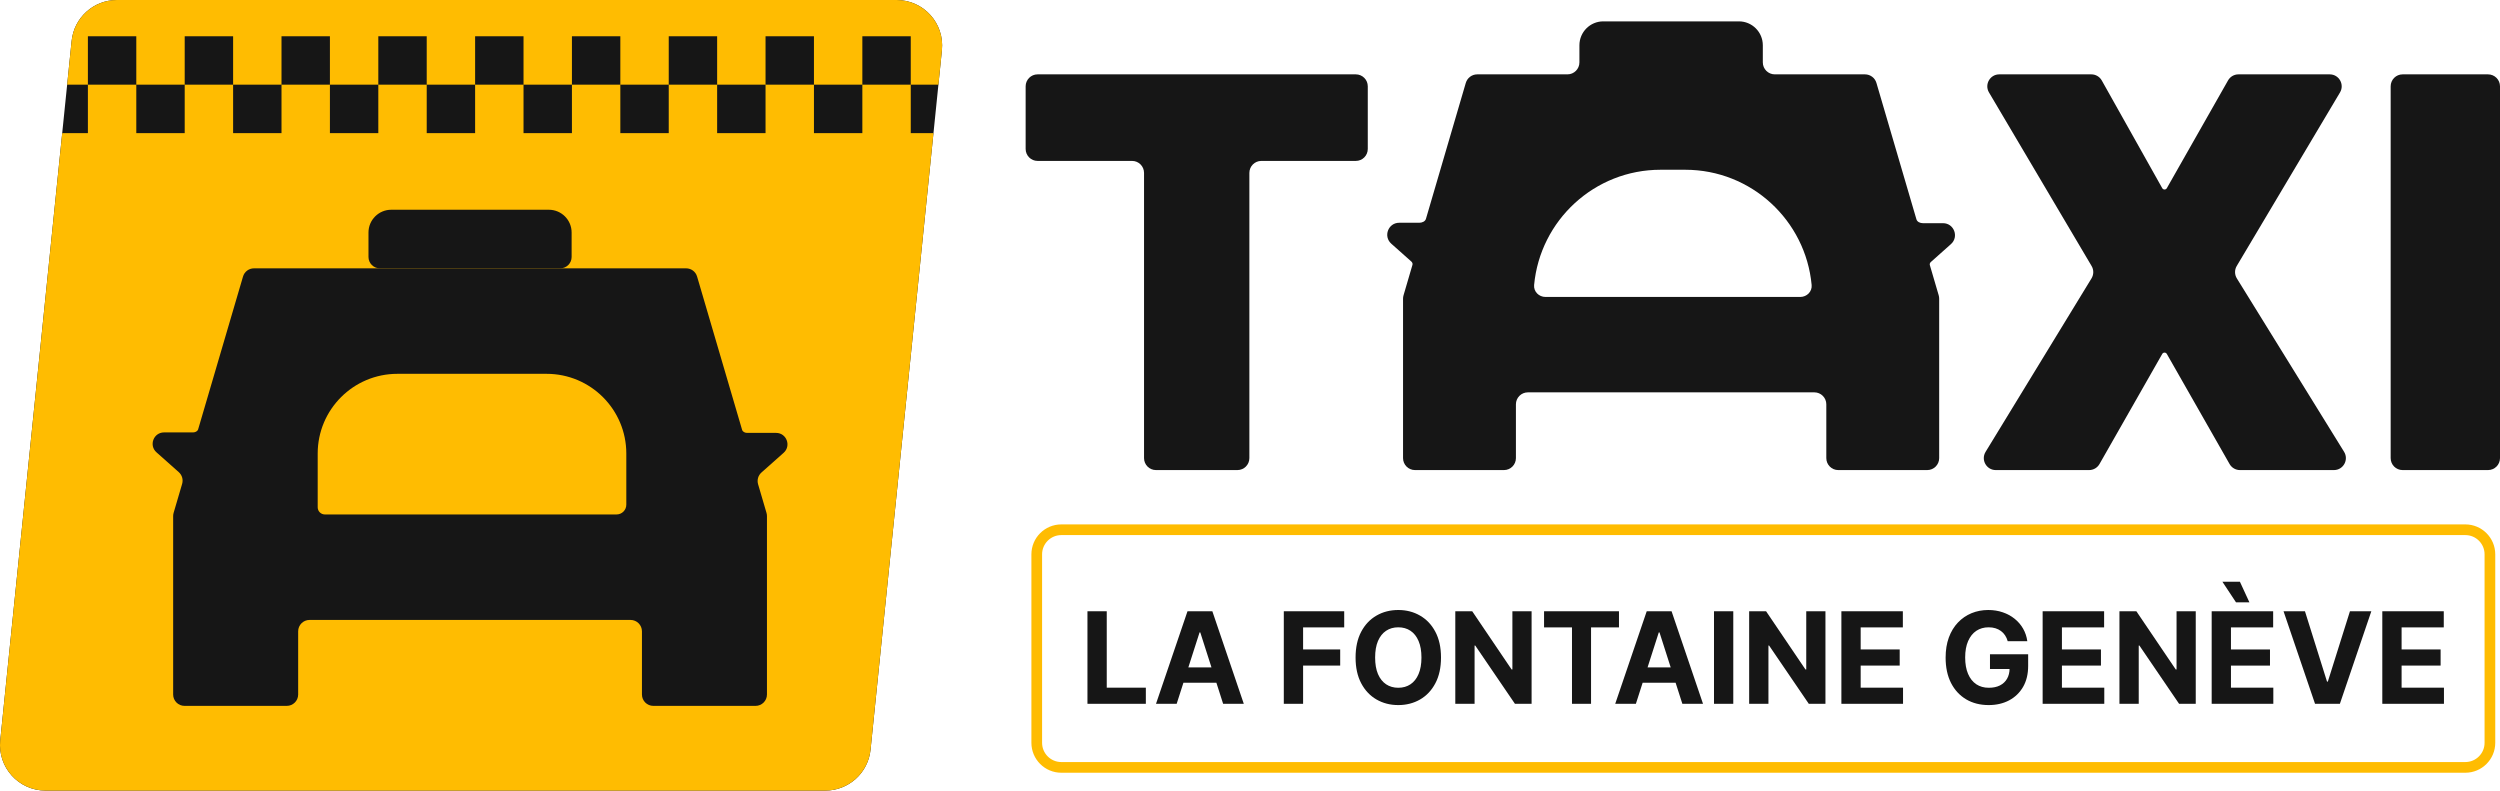 <svg width="234" height="74" viewBox="0 0 234 74" fill="none" xmlns="http://www.w3.org/2000/svg">
<path d="M97.119 15.062C96.501 15.062 96 14.561 96 13.942V8.081C96 7.462 96.501 6.96 97.119 6.96H126.905C127.523 6.96 128.024 7.462 128.024 8.081V13.942C128.024 14.561 127.523 15.062 126.905 15.062H118.06C117.442 15.062 116.941 15.564 116.941 16.183V42.879C116.941 43.498 116.441 43.999 115.823 43.999H108.201C107.583 43.999 107.082 43.498 107.082 42.879V16.183C107.082 15.564 106.582 15.062 105.964 15.062H97.119Z" fill="#161616"/>
<path d="M195.751 6.96C196.156 6.96 196.528 7.179 196.726 7.531L202.385 17.613C202.429 17.691 202.512 17.739 202.601 17.739C202.69 17.739 202.772 17.691 202.815 17.614L208.545 7.527C208.744 7.176 209.115 6.96 209.518 6.96H218.063C218.931 6.96 219.468 7.908 219.024 8.654L209.359 24.895C209.145 25.254 209.149 25.703 209.369 26.059L219.406 42.289C219.868 43.035 219.332 43.999 218.455 43.999H209.661C209.259 43.999 208.888 43.784 208.689 43.434L202.816 33.129C202.772 33.051 202.689 33.003 202.6 33.003C202.511 33.003 202.429 33.051 202.385 33.129L196.512 43.434C196.312 43.784 195.942 43.999 195.54 43.999H186.804C185.93 43.999 185.394 43.041 185.85 42.294L195.766 26.055C195.982 25.701 195.986 25.256 195.774 24.899L186.169 8.652C185.727 7.905 186.265 6.96 187.131 6.96H195.751Z" fill="#161616"/>
<path d="M232.881 6.96C233.499 6.96 234 7.462 234 8.081V42.879C234 43.498 233.499 43.999 232.881 43.999H224.884C224.266 43.999 223.766 43.498 223.766 42.879V8.081C223.766 7.462 224.266 6.96 224.884 6.96H232.881Z" fill="#161616"/>
<path fill-rule="evenodd" clip-rule="evenodd" d="M147.833 4.241C147.833 3.003 148.834 2 150.07 2H162.763C163.998 2 165 3.003 165 4.241V5.84C165 6.458 165.501 6.96 166.119 6.96L174.562 6.96C175.059 6.96 175.496 7.288 175.635 7.765L179.377 20.527C179.449 20.773 179.729 20.89 179.985 20.89H181.866C182.895 20.89 183.378 22.164 182.61 22.848L180.728 24.524C180.646 24.596 180.602 24.708 180.633 24.813L181.462 27.64C181.492 27.743 181.507 27.849 181.507 27.956V42.879C181.507 43.498 181.006 43.999 180.389 43.999H172.061C171.443 43.999 170.943 43.498 170.943 42.879V37.844C170.943 37.226 170.442 36.724 169.824 36.724H143.009C142.391 36.724 141.89 37.226 141.89 37.844V42.879C141.89 43.498 141.389 43.999 140.771 43.999H132.444C131.826 43.999 131.325 43.498 131.325 42.879V27.956C131.325 27.849 131.341 27.743 131.371 27.64L132.206 24.79C132.239 24.678 132.191 24.561 132.105 24.483L130.223 22.808C129.454 22.123 129.938 20.85 130.966 20.85H132.848C133.109 20.85 133.396 20.731 133.47 20.48L137.197 7.765C137.337 7.288 137.774 6.96 138.27 6.96L146.714 6.96C147.332 6.96 147.833 6.458 147.833 5.84V4.241ZM168.503 27.795C169.121 27.795 169.628 27.291 169.57 26.675C169.007 20.625 163.924 15.889 157.737 15.889H155.426C149.239 15.889 144.156 20.625 143.593 26.675C143.535 27.291 144.042 27.795 144.659 27.795H168.503Z" fill="#161616"/>
<path d="M6.703 3.831C6.925 1.655 8.758 0 10.945 0H83.924C86.45 0 88.422 2.184 88.165 4.697L81.485 70.169C81.263 72.344 79.43 73.999 77.243 73.999H4.264C1.738 73.999 -0.234 71.816 0.022 69.303L6.703 3.831Z" fill="#161616"/>
<path fill-rule="evenodd" clip-rule="evenodd" d="M10.945 0C8.758 0 6.925 1.655 6.703 3.831L6.285 7.928H8.227V12.459H5.823L0.022 69.303C-0.234 71.816 1.738 73.999 4.264 73.999H77.243C79.43 73.999 81.263 72.344 81.485 70.169L87.373 12.459H85.247V7.928H87.836L88.165 4.697C88.422 2.184 86.45 0 83.924 0H10.945ZM26.349 3.397H30.88V7.928H35.41L35.41 3.397H39.941L39.941 7.928H44.471L44.471 3.397H49.002V7.928L44.471 7.928V12.459H39.941V7.928H35.41V12.459H30.88L30.88 7.928L26.349 7.928V3.397ZM53.533 3.397H58.063V7.928H53.533V3.397ZM85.247 3.397H80.716V7.928L85.247 7.928V3.397ZM17.288 12.459H12.757V7.928H17.288L17.288 3.397H21.819V7.928L17.288 7.928V12.459ZM71.655 12.459H67.124L67.124 7.928H62.594L62.594 12.459H58.063L58.063 7.928L62.594 7.928V3.397H67.124V7.928L71.655 7.928V3.397H76.186V7.928L71.655 7.928V12.459ZM21.819 7.928H26.349L26.349 12.459H21.819L21.819 7.928ZM53.533 7.928H49.002L49.002 12.459H53.533L53.533 7.928ZM76.186 7.928H80.716L80.716 12.459H76.186L76.186 7.928ZM8.227 7.928H12.757L12.757 3.397H8.227L8.227 7.928Z" fill="#FFBC01"/>
<path d="M34.49 21.764C34.49 20.587 35.444 19.632 36.622 19.632H51.372C52.55 19.632 53.504 20.587 53.504 21.764V24.051C53.504 24.64 53.027 25.117 52.438 25.117H35.556C34.967 25.117 34.49 24.64 34.49 24.051V21.764Z" fill="#161616"/>
<path fill-rule="evenodd" clip-rule="evenodd" d="M23.77 25.117C23.297 25.117 22.88 25.429 22.747 25.883L18.55 40.174C18.492 40.373 18.274 40.474 18.067 40.474H15.354C14.374 40.474 13.914 41.686 14.646 42.337L16.734 44.193C17.042 44.467 17.164 44.894 17.048 45.29L16.25 48.006C16.222 48.104 16.207 48.205 16.207 48.307V65.005C16.207 65.593 16.684 66.07 17.273 66.07H26.842C27.431 66.07 27.908 65.593 27.908 65.005L27.908 59.092C27.908 58.503 28.386 58.026 28.974 58.026H59.02C59.609 58.026 60.086 58.503 60.086 59.092L60.086 65.005C60.086 65.593 60.563 66.07 61.152 66.07H70.721C71.31 66.07 71.787 65.593 71.787 65.005V48.307C71.787 48.205 71.773 48.104 71.744 48.006L70.957 45.325C70.84 44.929 70.963 44.502 71.271 44.228L73.348 42.382C74.081 41.73 73.62 40.519 72.64 40.519H69.928C69.727 40.519 69.516 40.419 69.459 40.227L65.247 25.883C65.114 25.429 64.698 25.117 64.225 25.117H23.77ZM57.708 48.153C58.214 48.153 58.623 47.743 58.623 47.238V42.451C58.623 38.33 55.283 34.99 51.162 34.99H37.198C33.077 34.99 29.736 38.33 29.736 42.451V47.482C29.736 47.853 30.037 48.153 30.408 48.153H57.708Z" fill="#161616"/>
<path d="M99.341 49.584H230.754C232.025 49.584 233.056 50.615 233.056 51.886V69.526C233.056 70.797 232.025 71.828 230.754 71.828H99.341C98.07 71.828 97.039 70.797 97.039 69.526V51.886C97.039 50.615 98.07 49.584 99.341 49.584Z" stroke="#FFBC01"/>
<path d="M101.786 65.876V57.214H103.591V64.366H107.251V65.876H101.786Z" fill="#161616"/>
<path d="M110.136 65.876H108.202L111.15 57.214H113.476L116.419 65.876H114.485L112.346 59.194H112.279L110.136 65.876ZM110.016 62.471H114.585V63.901H110.016V62.471Z" fill="#161616"/>
<path d="M120.164 65.876V57.214H125.818V58.724H121.97V60.788H125.442V62.298H121.97V65.876H120.164Z" fill="#161616"/>
<path d="M134.878 61.545C134.878 62.49 134.702 63.293 134.349 63.956C133.999 64.619 133.521 65.125 132.915 65.475C132.312 65.821 131.633 65.995 130.88 65.995C130.121 65.995 129.44 65.82 128.837 65.47C128.234 65.121 127.757 64.615 127.407 63.952C127.057 63.289 126.882 62.487 126.882 61.545C126.882 60.601 127.057 59.797 127.407 59.134C127.757 58.472 128.234 57.967 128.837 57.62C129.44 57.27 130.121 57.096 130.88 57.096C131.633 57.096 132.312 57.27 132.915 57.62C133.521 57.967 133.999 58.472 134.349 59.134C134.702 59.797 134.878 60.601 134.878 61.545ZM133.048 61.545C133.048 60.933 132.958 60.417 132.777 59.997C132.599 59.577 132.348 59.258 132.022 59.041C131.697 58.824 131.316 58.716 130.88 58.716C130.444 58.716 130.063 58.824 129.738 59.041C129.413 59.258 129.16 59.577 128.979 59.997C128.801 60.417 128.712 60.933 128.712 61.545C128.712 62.157 128.801 62.673 128.979 63.093C129.16 63.513 129.413 63.832 129.738 64.049C130.063 64.266 130.444 64.375 130.88 64.375C131.316 64.375 131.697 64.266 132.022 64.049C132.348 63.832 132.599 63.513 132.777 63.093C132.958 62.673 133.048 62.157 133.048 61.545Z" fill="#161616"/>
<path d="M143.357 57.214V65.876H141.798L138.083 60.424H138.021V65.876H136.216V57.214H137.8L141.485 62.662H141.56V57.214H143.357Z" fill="#161616"/>
<path d="M144.524 58.724V57.214H151.536V58.724H148.922V65.876H147.138V58.724H144.524Z" fill="#161616"/>
<path d="M153.119 65.876H151.185L154.133 57.214H156.459L159.402 65.876H157.468L155.329 59.194H155.262L153.119 65.876ZM152.999 62.471H157.568V63.901H152.999V62.471Z" fill="#161616"/>
<path d="M162.235 57.214V65.876H160.43V57.214H162.235Z" fill="#161616"/>
<path d="M170.862 57.214V65.876H169.303L165.588 60.424H165.526V65.876H163.721V57.214H165.305L168.99 62.662H169.065V57.214H170.862Z" fill="#161616"/>
<path d="M172.354 65.876V57.214H178.107V58.724H174.159V60.788H177.811V62.298H174.159V64.366H178.124V65.876H172.354Z" fill="#161616"/>
<path d="M187.921 60.014C187.863 59.808 187.781 59.626 187.675 59.468C187.57 59.308 187.441 59.172 187.288 59.062C187.138 58.95 186.965 58.864 186.771 58.804C186.579 58.745 186.366 58.716 186.133 58.716C185.697 58.716 185.313 58.826 184.982 59.045C184.654 59.265 184.399 59.586 184.215 60.006C184.032 60.423 183.94 60.933 183.94 61.537C183.94 62.14 184.03 62.653 184.211 63.076C184.392 63.499 184.647 63.822 184.978 64.045C185.309 64.265 185.699 64.375 186.15 64.375C186.558 64.375 186.907 64.302 187.196 64.155C187.488 64.005 187.71 63.795 187.863 63.525C188.019 63.254 188.097 62.934 188.097 62.565L188.463 62.62H186.262V61.241H189.835V62.332C189.835 63.093 189.677 63.747 189.36 64.294C189.043 64.839 188.607 65.259 188.051 65.555C187.495 65.848 186.858 65.995 186.141 65.995C185.341 65.995 184.638 65.816 184.032 65.458C183.426 65.097 182.953 64.585 182.614 63.922C182.278 63.257 182.11 62.467 182.11 61.554C182.11 60.852 182.21 60.226 182.41 59.676C182.613 59.123 182.896 58.655 183.26 58.272C183.624 57.888 184.048 57.596 184.532 57.396C185.016 57.196 185.539 57.096 186.104 57.096C186.587 57.096 187.038 57.168 187.455 57.311C187.871 57.452 188.241 57.653 188.564 57.912C188.889 58.171 189.154 58.48 189.36 58.838C189.565 59.194 189.698 59.586 189.756 60.014H187.921Z" fill="#161616"/>
<path d="M191.191 65.876V57.214H196.945V58.724H192.996V60.788H196.649V62.298H192.996V64.366H196.961V65.876H191.191Z" fill="#161616"/>
<path d="M205.522 57.214V65.876H203.962L200.248 60.424H200.185V65.876H198.38V57.214H199.964L203.65 62.662H203.725V57.214H205.522Z" fill="#161616"/>
<path d="M207.013 65.876V57.214H212.767V58.724H208.818V60.788H212.471V62.298H208.818V64.366H212.783V65.876H207.013ZM209.289 56.377L208.018 54.452H209.656L210.544 56.377H209.289Z" fill="#161616"/>
<path d="M215.744 57.214L217.808 63.795H217.887L219.955 57.214H221.956L219.013 65.876H216.687L213.739 57.214H215.744Z" fill="#161616"/>
<path d="M222.984 65.876V57.214H228.737V58.724H224.789V60.788H228.441V62.298H224.789V64.366H228.754V65.876H222.984Z" fill="#161616"/>
</svg>
